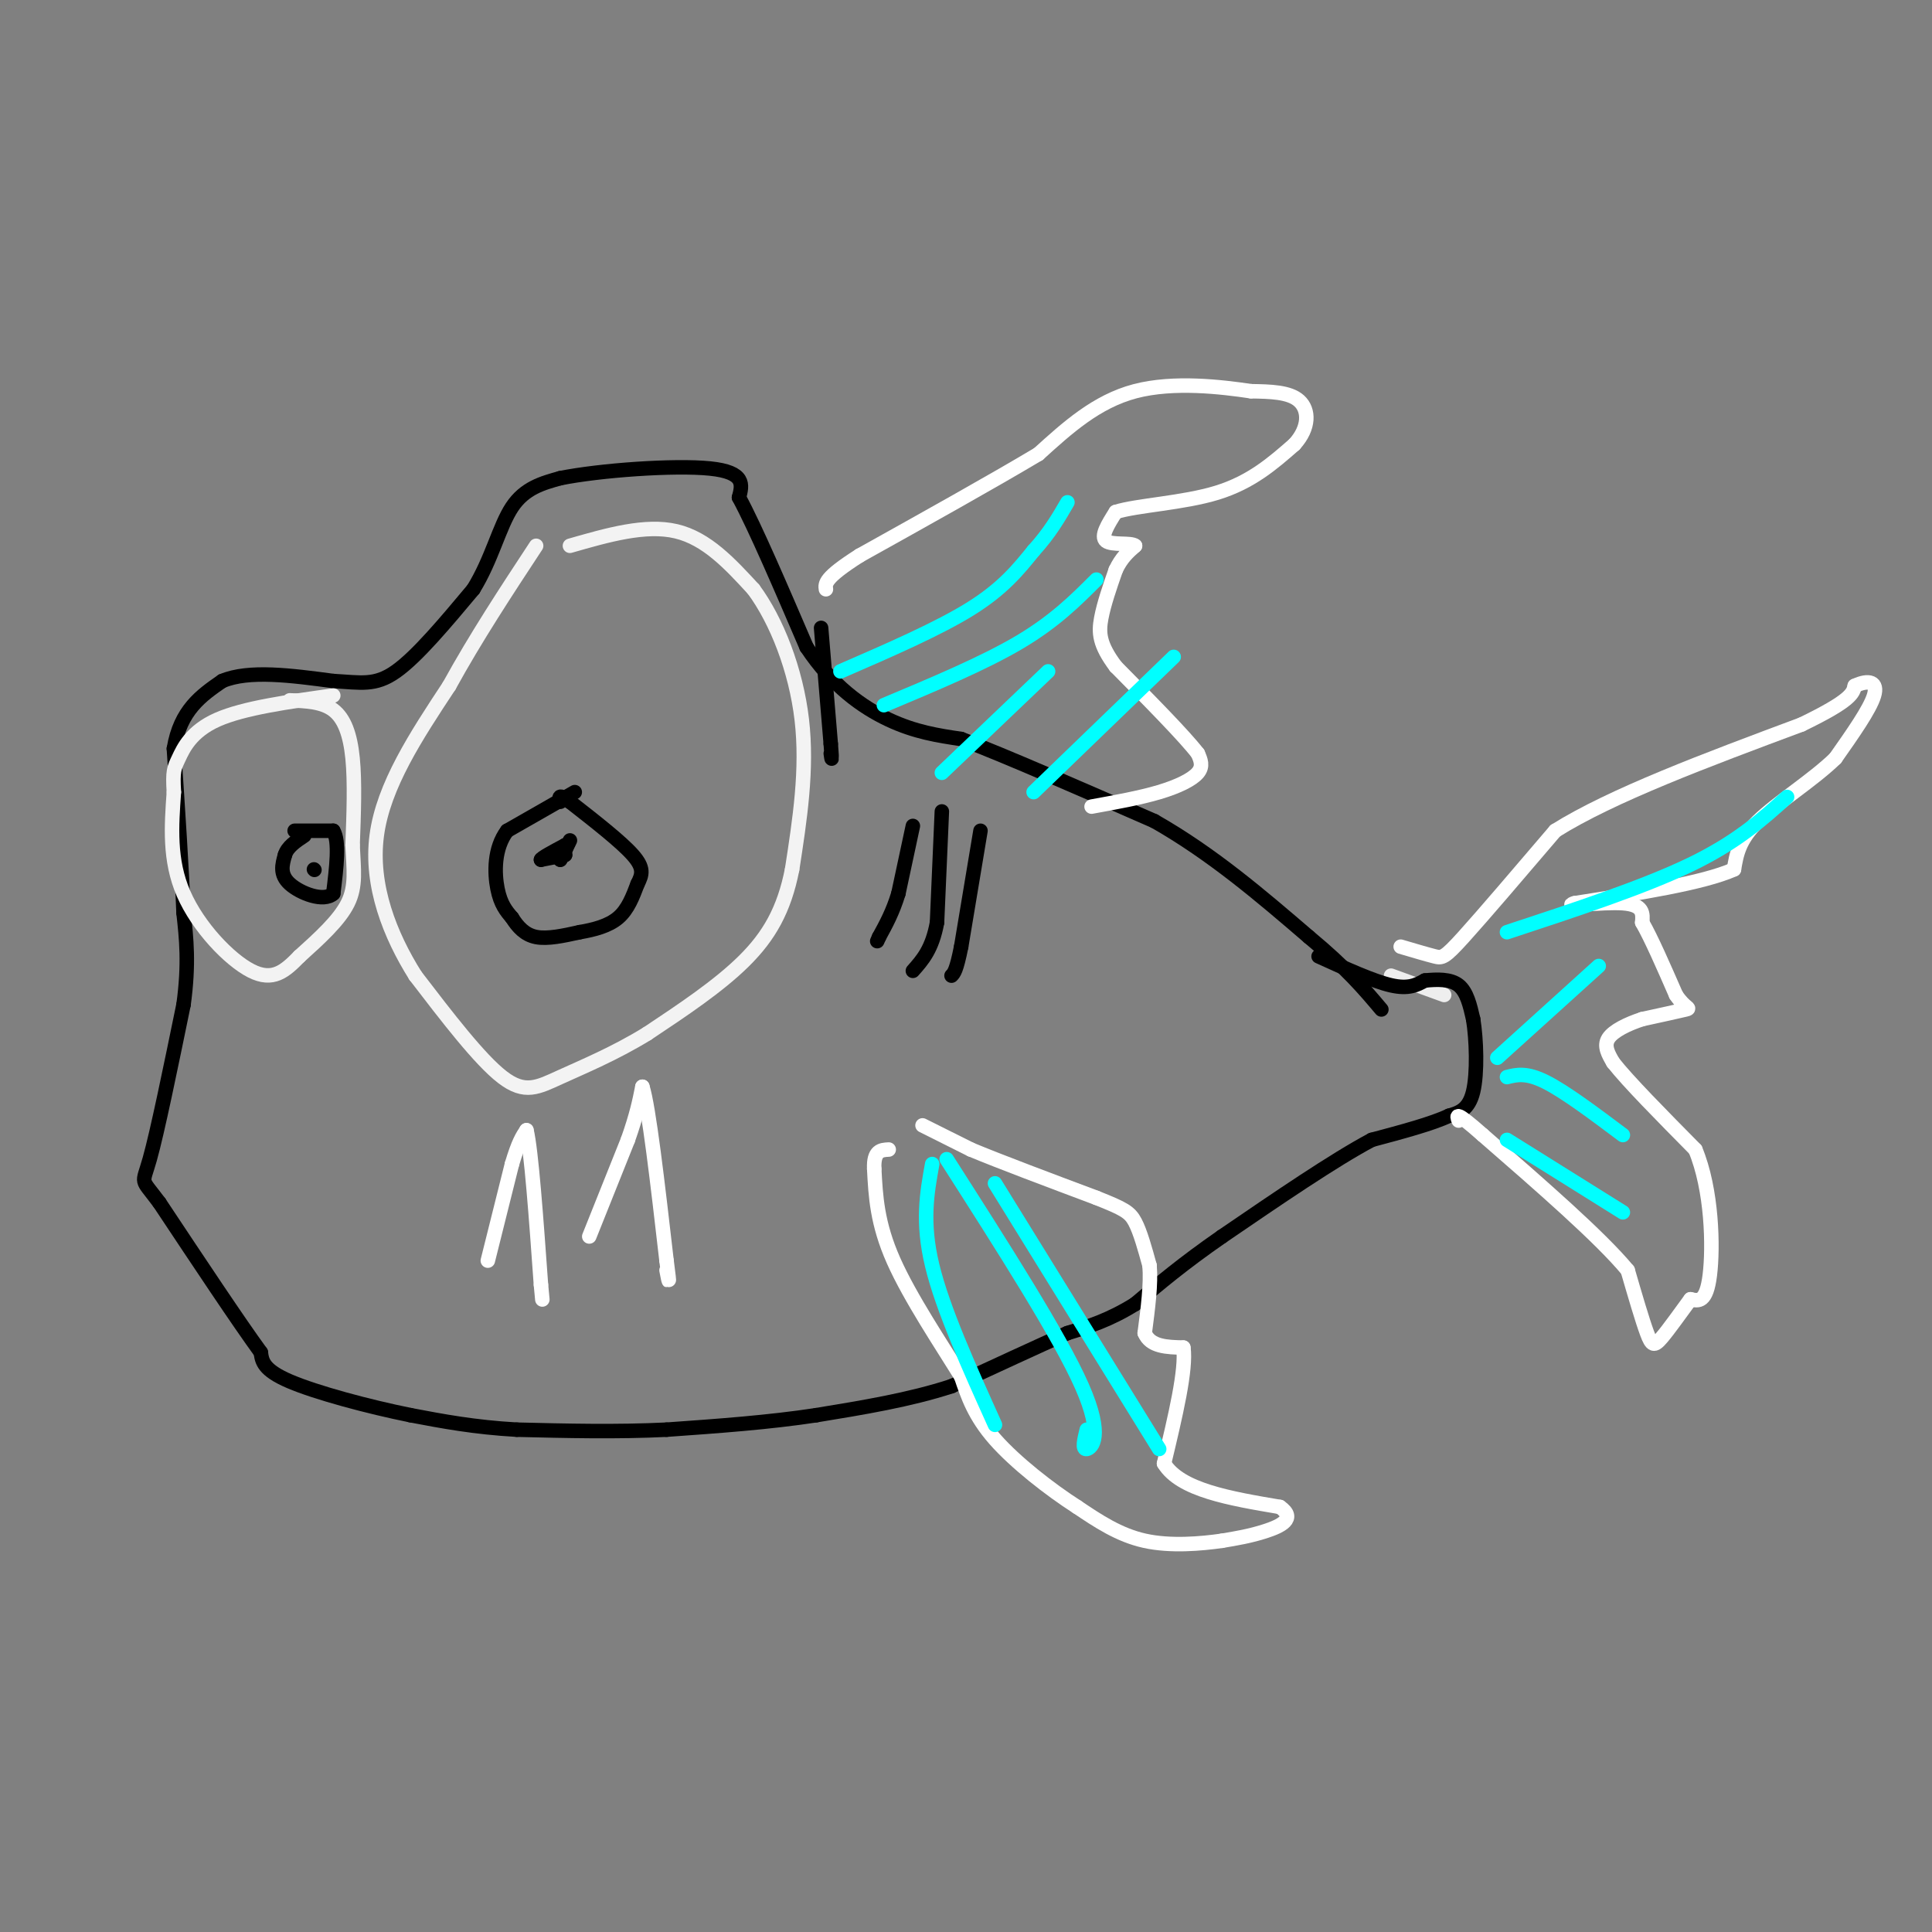 <svg viewBox='0 0 400 400' version='1.1' xmlns='http://www.w3.org/2000/svg' xmlns:xlink='http://www.w3.org/1999/xlink'><rect x="0" y="0" width="400" height="400" fill="#808080" stroke="none"/><g fill='none' stroke='#eeeeee' stroke-width='3' stroke-linecap='round' stroke-linejoin='round'><path d='M288,202c0.000,0.000 11.000,4.000 11,4'/></g>
<g fill='none' stroke='#000000' stroke-width='3' stroke-linecap='round' stroke-linejoin='round'><path d='M189,171c0.000,0.000 -3.000,14.000 -3,14'/><path d='M186,185c-1.167,3.833 -2.583,6.417 -4,9'/><path d='M182,194c-0.667,1.500 -0.333,0.750 0,0'/><path d='M195,168c0.000,0.000 -1.000,23.000 -1,23'/><path d='M194,191c-1.000,5.500 -3.000,7.750 -5,10'/><path d='M203,172c0.000,0.000 -4.000,24.000 -4,24'/><path d='M199,196c-1.000,5.000 -1.500,5.500 -2,6'/><path d='M273,198c5.667,2.583 11.333,5.167 15,6c3.667,0.833 5.333,-0.083 7,-1'/><path d='M295,203c2.511,-0.244 5.289,-0.356 7,1c1.711,1.356 2.356,4.178 3,7'/><path d='M305,211c0.689,4.200 0.911,11.200 0,15c-0.911,3.800 -2.956,4.400 -5,5'/><path d='M300,231c-3.500,1.667 -9.750,3.333 -16,5'/><path d='M284,236c-7.833,4.167 -19.417,12.083 -31,20'/><path d='M253,256c-8.167,5.667 -13.083,9.833 -18,14'/><path d='M235,270c-5.333,3.333 -9.667,4.667 -14,6'/><path d='M221,276c-6.333,2.833 -15.167,6.917 -24,11'/><path d='M197,287c-8.667,2.833 -18.333,4.417 -28,6'/><path d='M169,293c-9.833,1.500 -20.417,2.250 -31,3'/><path d='M138,296c-10.333,0.500 -20.667,0.250 -31,0'/><path d='M107,296c-8.833,-0.500 -15.417,-1.750 -22,-3'/><path d='M85,293c-8.711,-1.756 -19.489,-4.644 -25,-7c-5.511,-2.356 -5.756,-4.178 -6,-6'/><path d='M54,280c-4.500,-6.167 -12.750,-18.583 -21,-31'/><path d='M33,249c-4.022,-5.400 -3.578,-3.400 -2,-9c1.578,-5.600 4.289,-18.800 7,-32'/><path d='M38,208c1.167,-8.500 0.583,-13.750 0,-19'/><path d='M38,189c-0.333,-8.833 -1.167,-21.417 -2,-34'/><path d='M36,155c1.333,-8.000 5.667,-11.000 10,-14'/><path d='M46,141c5.500,-2.333 14.250,-1.167 23,0'/><path d='M69,141c5.756,0.311 8.644,1.089 13,-2c4.356,-3.089 10.178,-10.044 16,-17'/><path d='M98,122c3.822,-6.156 5.378,-13.044 8,-17c2.622,-3.956 6.311,-4.978 10,-6'/><path d='M116,99c8.178,-1.644 23.622,-2.756 31,-2c7.378,0.756 6.689,3.378 6,6'/><path d='M153,103c3.333,6.167 8.667,18.583 14,31'/><path d='M167,134c5.289,7.978 11.511,12.422 17,15c5.489,2.578 10.244,3.289 15,4'/><path d='M199,153c9.167,3.500 24.583,10.250 40,17'/><path d='M239,170c12.000,6.833 22.000,15.417 32,24'/><path d='M271,194c7.833,6.500 11.417,10.750 15,15'/><path d='M170,130c0.000,0.000 2.000,24.000 2,24'/><path d='M172,154c0.333,4.333 0.167,3.167 0,2'/></g>
<g fill='none' stroke='#ffffff' stroke-width='3' stroke-linecap='round' stroke-linejoin='round'><path d='M101,261c0.000,0.000 5.000,-20.000 5,-20'/><path d='M106,241c1.333,-4.500 2.167,-5.750 3,-7'/><path d='M109,234c1.000,4.167 2.000,18.083 3,32'/><path d='M112,266c0.500,5.333 0.250,2.667 0,0'/><path d='M122,256c0.000,0.000 8.000,-20.000 8,-20'/><path d='M130,236c1.833,-5.167 2.417,-8.083 3,-11'/><path d='M133,225c1.333,4.167 3.167,20.083 5,36'/><path d='M138,261c0.833,6.333 0.417,4.167 0,2'/><path d='M191,233c0.000,0.000 10.000,5.000 10,5'/><path d='M201,238c6.000,2.500 16.000,6.250 26,10'/><path d='M227,248c5.689,2.267 6.911,2.933 8,5c1.089,2.067 2.044,5.533 3,9'/><path d='M238,262c0.333,3.833 -0.333,8.917 -1,14'/><path d='M237,276c1.167,2.833 4.583,2.917 8,3'/><path d='M245,279c0.667,4.500 -1.667,14.250 -4,24'/><path d='M241,303c3.333,5.500 13.667,7.250 24,9'/><path d='M265,312c3.467,2.422 0.133,3.978 -3,5c-3.133,1.022 -6.067,1.511 -9,2'/><path d='M253,319c-4.333,0.622 -10.667,1.178 -16,0c-5.333,-1.178 -9.667,-4.089 -14,-7'/><path d='M223,312c-5.644,-3.622 -12.756,-9.178 -17,-14c-4.244,-4.822 -5.622,-8.911 -7,-13'/><path d='M199,285c-4.022,-6.511 -10.578,-16.289 -14,-24c-3.422,-7.711 -3.711,-13.356 -4,-19'/><path d='M181,242c-0.167,-3.833 1.417,-3.917 3,-4'/><path d='M290,196c2.711,0.800 5.422,1.600 7,2c1.578,0.400 2.022,0.400 6,-4c3.978,-4.400 11.489,-13.200 19,-22'/><path d='M322,172c11.667,-7.333 31.333,-14.667 51,-22'/><path d='M373,150c10.333,-5.000 10.667,-6.500 11,-8'/><path d='M384,142c2.956,-1.378 4.844,-0.822 4,2c-0.844,2.822 -4.422,7.911 -8,13'/><path d='M380,157c-4.578,4.467 -12.022,9.133 -16,13c-3.978,3.867 -4.489,6.933 -5,10'/><path d='M359,180c-6.333,2.833 -19.667,4.917 -33,7'/><path d='M326,187c-3.089,0.911 5.689,-0.311 10,0c4.311,0.311 4.156,2.156 4,4'/><path d='M340,191c1.833,3.167 4.417,9.083 7,15'/><path d='M347,206c1.933,2.911 3.267,2.689 2,3c-1.267,0.311 -5.133,1.156 -9,2'/><path d='M340,211c-3.000,0.978 -6.000,2.422 -7,4c-1.000,1.578 0.000,3.289 1,5'/><path d='M334,220c3.000,3.833 10.000,10.917 17,18'/><path d='M351,238c3.489,8.356 3.711,20.244 3,26c-0.711,5.756 -2.356,5.378 -4,5'/><path d='M350,269c-1.845,2.488 -4.458,6.208 -6,8c-1.542,1.792 -2.012,1.655 -3,-1c-0.988,-2.655 -2.494,-7.827 -4,-13'/><path d='M337,263c-5.667,-6.833 -17.833,-17.417 -30,-28'/><path d='M307,235c-5.833,-5.167 -5.417,-4.083 -5,-3'/><path d='M226,167c5.022,-0.911 10.044,-1.822 14,-3c3.956,-1.178 6.844,-2.622 8,-4c1.156,-1.378 0.578,-2.689 0,-4'/><path d='M248,156c-2.833,-3.667 -9.917,-10.833 -17,-18'/><path d='M231,138c-3.444,-4.578 -3.556,-7.022 -3,-10c0.556,-2.978 1.778,-6.489 3,-10'/><path d='M231,118c1.167,-2.500 2.583,-3.750 4,-5'/><path d='M235,113c-0.800,-0.733 -4.800,-0.067 -6,-1c-1.200,-0.933 0.400,-3.467 2,-6'/><path d='M231,106c4.267,-1.378 13.933,-1.822 21,-4c7.067,-2.178 11.533,-6.089 16,-10'/><path d='M268,92c3.156,-3.467 3.044,-7.133 1,-9c-2.044,-1.867 -6.022,-1.933 -10,-2'/><path d='M259,81c-6.000,-0.889 -16.000,-2.111 -24,0c-8.000,2.111 -14.000,7.556 -20,13'/><path d='M215,94c-9.500,5.667 -23.250,13.333 -37,21'/><path d='M178,115c-7.333,4.667 -7.167,5.833 -7,7'/></g>
<g fill='none' stroke='#00ffff' stroke-width='3' stroke-linecap='round' stroke-linejoin='round'><path d='M174,139c10.167,-4.417 20.333,-8.833 27,-13c6.667,-4.167 9.833,-8.083 13,-12'/><path d='M214,114c3.333,-3.667 5.167,-6.833 7,-10'/><path d='M183,146c10.333,-4.333 20.667,-8.667 28,-13c7.333,-4.333 11.667,-8.667 16,-13'/><path d='M195,160c0.000,0.000 22.000,-21.000 22,-21'/><path d='M214,164c0.000,0.000 29.000,-28.000 29,-28'/><path d='M312,193c14.167,-4.667 28.333,-9.333 38,-14c9.667,-4.667 14.833,-9.333 20,-14'/><path d='M310,219c0.000,0.000 21.000,-19.000 21,-19'/><path d='M312,223c2.000,-0.500 4.000,-1.000 8,1c4.000,2.000 10.000,6.500 16,11'/><path d='M312,236c0.000,0.000 24.000,15.000 24,15'/><path d='M193,241c-1.083,6.000 -2.167,12.000 0,21c2.167,9.000 7.583,21.000 13,33'/><path d='M196,240c11.711,18.311 23.422,36.622 28,47c4.578,10.378 2.022,12.822 1,13c-1.022,0.178 -0.511,-1.911 0,-4'/><path d='M206,245c0.000,0.000 34.000,55.000 34,55'/></g>
<g fill='none' stroke='#000000' stroke-width='3' stroke-linecap='round' stroke-linejoin='round'><path d='M119,164c0.000,0.000 -14.000,8.000 -14,8'/><path d='M105,172c-2.756,3.644 -2.644,8.756 -2,12c0.644,3.244 1.822,4.622 3,6'/><path d='M106,190c1.178,1.867 2.622,3.533 5,4c2.378,0.467 5.689,-0.267 9,-1'/><path d='M120,193c3.000,-0.511 6.000,-1.289 8,-3c2.000,-1.711 3.000,-4.356 4,-7'/><path d='M132,183c0.978,-1.933 1.422,-3.267 -1,-6c-2.422,-2.733 -7.711,-6.867 -13,-11'/><path d='M118,166c-2.500,-1.833 -2.250,-0.917 -2,0'/><path d='M116,177c0.000,0.000 0.100,0.100 0.1,0.1'/><path d='M116.1,177.1c-0.000,0.000 -0.050,-0.050 -0.1,-0.1'/><path d='M116,177c-0.017,-0.017 -0.008,-0.008 0,0'/><path d='M116,177c0.167,0.000 0.583,0.000 1,0'/><path d='M117,177c-0.667,0.167 -2.833,0.583 -5,1'/><path d='M112,178c0.000,-0.333 2.500,-1.667 5,-3'/><path d='M117,175c0.667,0.000 -0.167,1.500 -1,3'/><path d='M116,178c0.167,-0.167 1.083,-2.083 2,-4'/><path d='M61,172c0.000,0.000 8.000,0.000 8,0'/><path d='M69,172c1.333,2.167 0.667,7.583 0,13'/><path d='M69,185c-1.956,1.844 -6.844,-0.044 -9,-2c-2.156,-1.956 -1.578,-3.978 -1,-6'/><path d='M59,177c0.500,-1.667 2.250,-2.833 4,-4'/><path d='M65,180c0.000,0.000 0.100,0.100 0.1,0.1'/></g>
<g fill='none' stroke='#f3f3f3' stroke-width='3' stroke-linecap='round' stroke-linejoin='round'><path d='M118,113c7.833,-2.250 15.667,-4.500 22,-3c6.333,1.500 11.167,6.750 16,12'/><path d='M156,122c4.800,6.489 8.800,16.711 10,27c1.200,10.289 -0.400,20.644 -2,31'/><path d='M164,180c-1.644,8.378 -4.756,13.822 -10,19c-5.244,5.178 -12.622,10.089 -20,15'/><path d='M134,214c-6.667,4.107 -13.333,6.875 -18,9c-4.667,2.125 -7.333,3.607 -12,0c-4.667,-3.607 -11.333,-12.304 -18,-21'/><path d='M86,202c-5.244,-8.333 -9.356,-18.667 -8,-29c1.356,-10.333 8.178,-20.667 15,-31'/><path d='M93,142c5.500,-10.000 11.750,-19.500 18,-29'/><path d='M60,145c3.356,0.133 6.711,0.267 9,2c2.289,1.733 3.511,5.067 4,10c0.489,4.933 0.244,11.467 0,18'/><path d='M73,175c0.222,4.978 0.778,8.422 -1,12c-1.778,3.578 -5.889,7.289 -10,11'/><path d='M62,198c-3.000,3.083 -5.500,5.292 -10,3c-4.500,-2.292 -11.000,-9.083 -14,-16c-3.000,-6.917 -2.500,-13.958 -2,-21'/><path d='M36,164c-0.274,-4.417 0.042,-4.958 1,-7c0.958,-2.042 2.560,-5.583 8,-8c5.440,-2.417 14.720,-3.708 24,-5'/></g>
</svg>